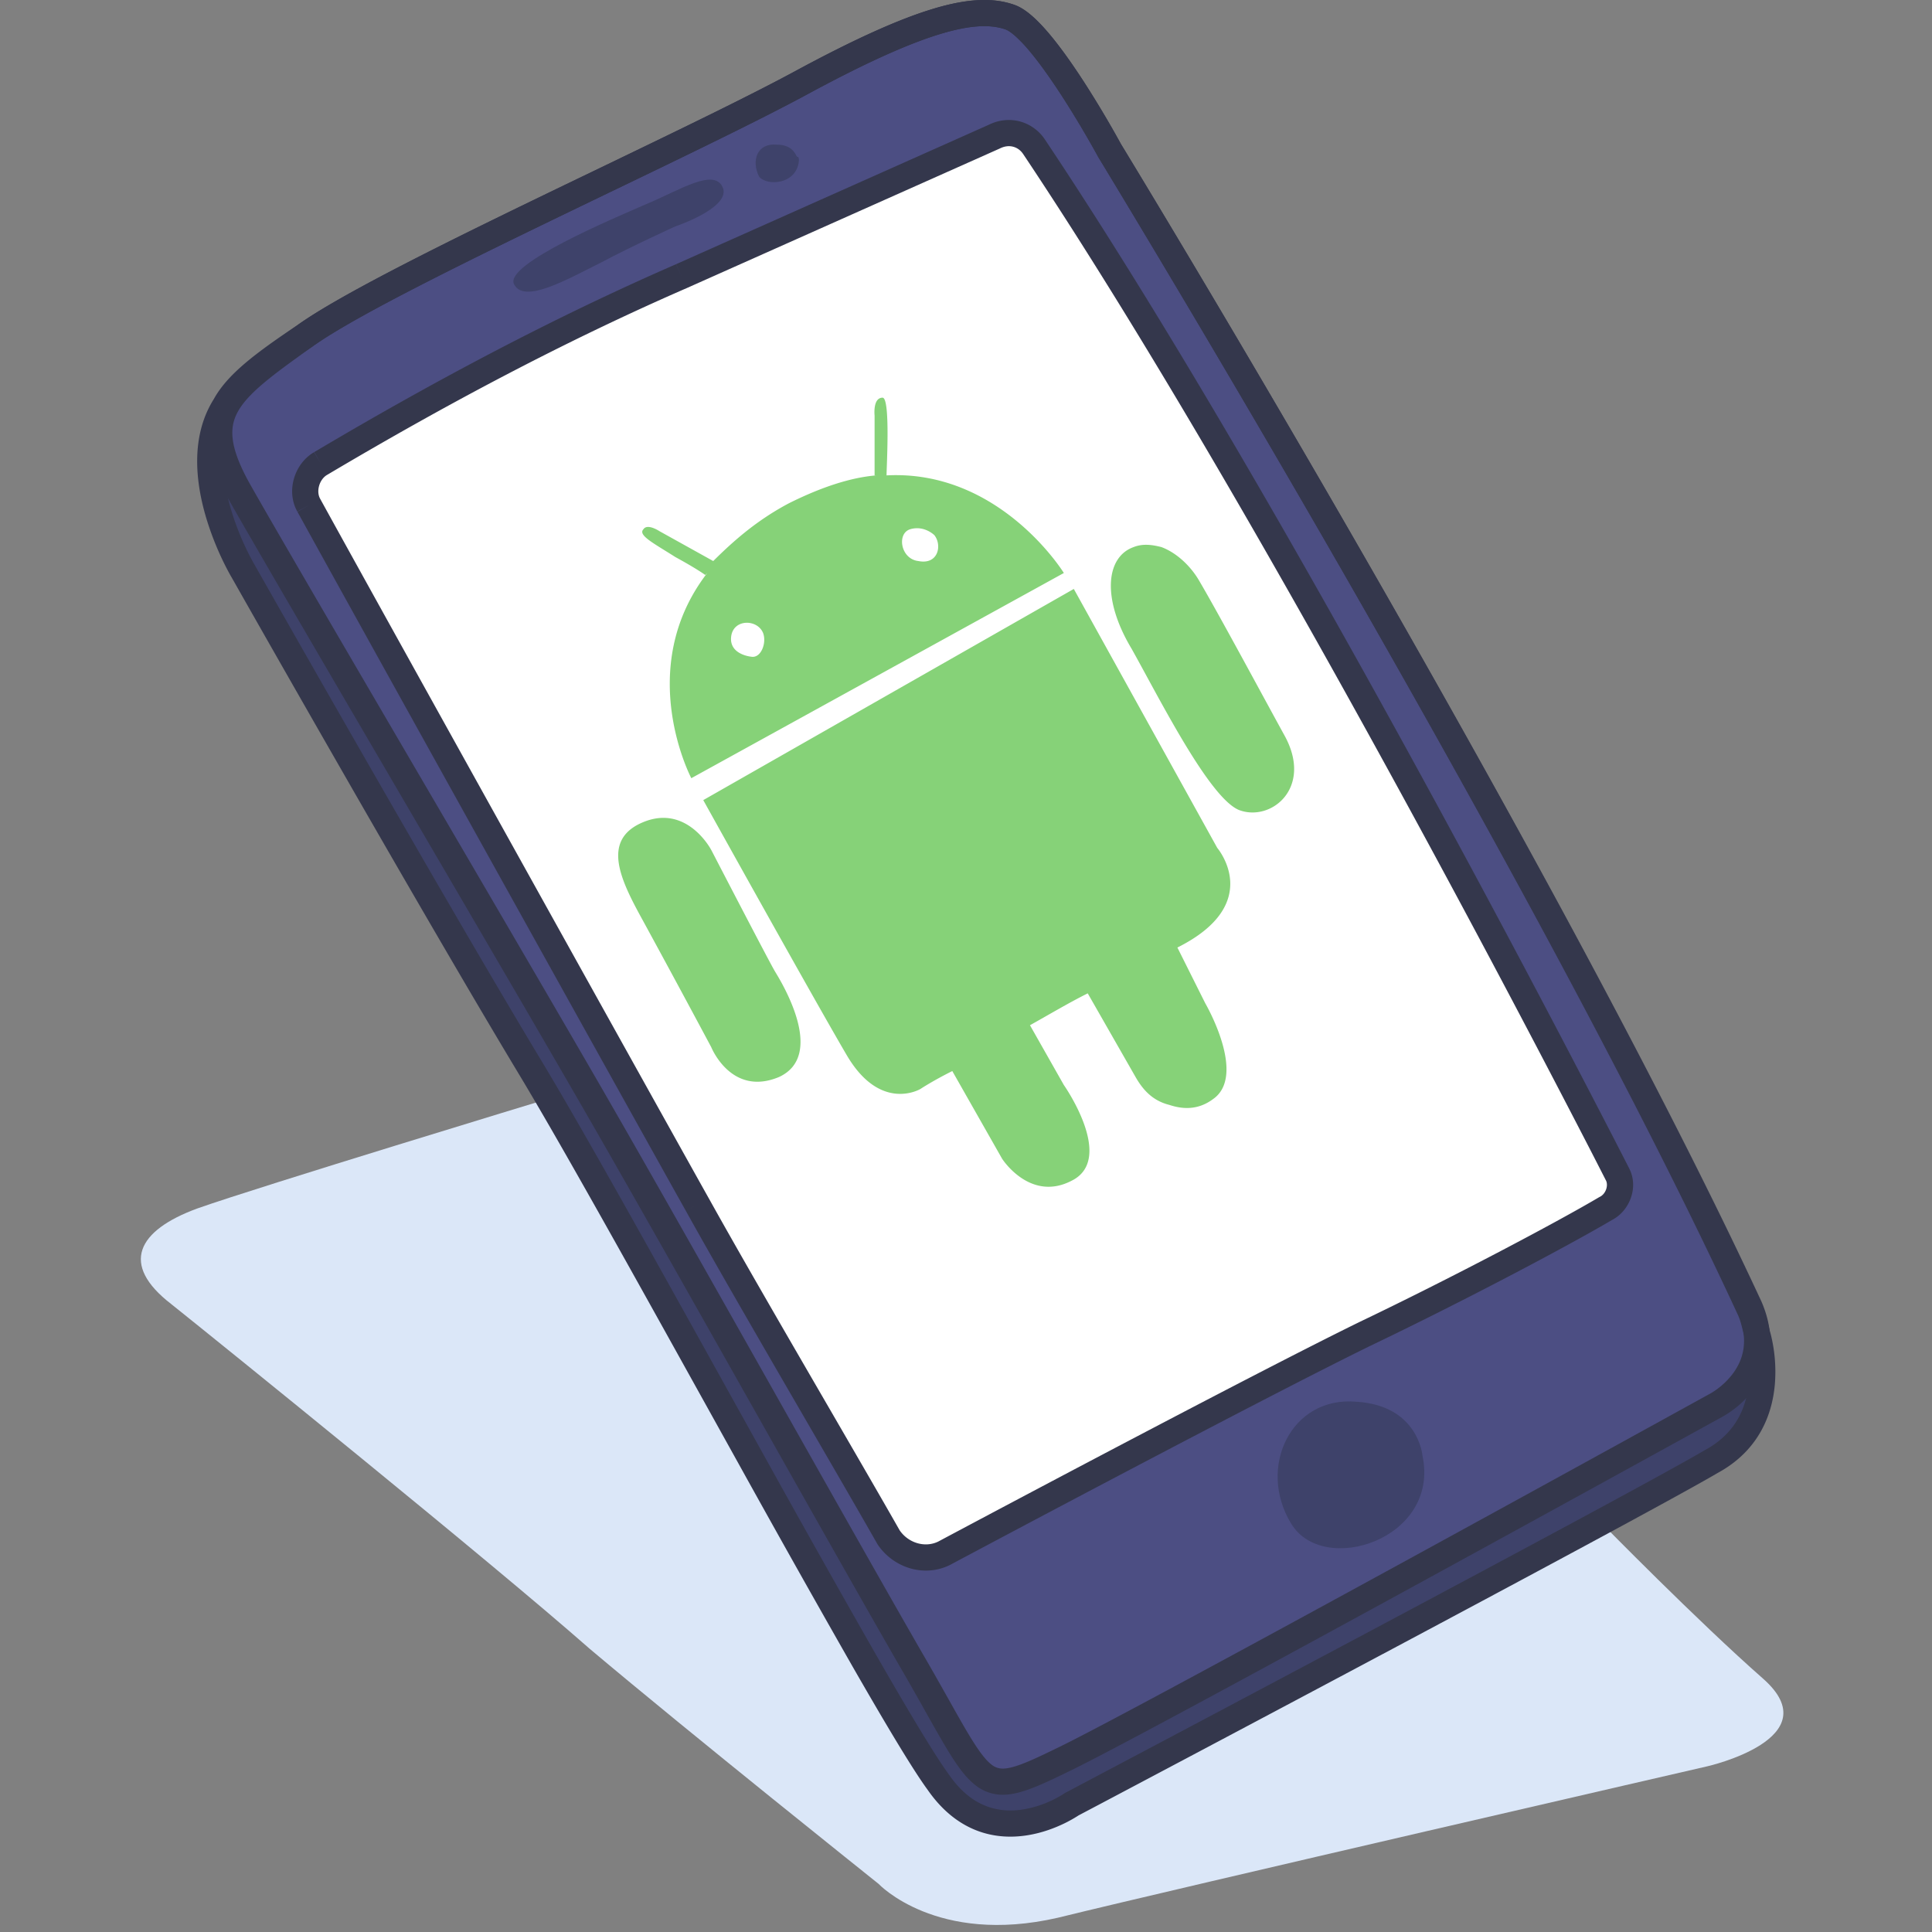 <svg width="96" height="96" fill="none" xmlns="http://www.w3.org/2000/svg"><rect width="100%" height="100%" fill="#808080" stroke="none"/><path d="M27.224 54.605S12.87 58.962 9.8 60.05c-2.97 1.089-3.86 2.772-1.287 4.752 2.475 1.98 15.839 12.77 20.788 17.125 5.049 4.256 14.354 11.68 14.354 11.68s2.87 3.07 8.91 1.684c6.037-1.485 32.27-7.524 32.27-7.524s6.137-1.385 2.772-4.355c-3.267-2.871-8.019-7.722-8.019-7.722" fill="#DBE7F8"/><path d="M87.31 66.286c-.098-.395-.197-.89-.395-1.286C76.52 42.529 55.139 7.486 55.139 7.486s-3.267-6.038-4.95-6.632c-1.682-.594-4.355 0-10.394 3.266-6.038 3.267-20.788 9.8-24.648 12.572-2.08 1.386-3.366 2.376-3.96 3.465-2.079 3.267.891 8.216.891 8.216s9.305 16.433 14.255 24.649c4.95 8.216 17.52 31.776 20.293 35.537 2.672 3.86 6.632 1.09 6.632 1.09s27.915-14.75 31.776-17.027c3.663-1.98 2.277-6.336 2.277-6.336z" fill="#3E426A"/><path d="M55.139 7.486s-3.267-6.038-4.95-6.632c-1.682-.594-4.355 0-10.394 3.266-6.038 3.267-20.788 9.8-24.648 12.572-3.861 2.772-5.445 3.86-3.267 7.721 2.178 3.861 13.067 22.372 17.521 30.094 4.455 7.72 12.077 21.381 15.839 27.915 3.86 6.632 3.267 7.127 7.721 4.95 4.455-2.178 32.27-17.522 32.27-17.522s3.169-1.584 1.684-4.95C76.52 42.53 55.139 7.487 55.139 7.487z" fill="#4C4E83"/><path d="M70.68 72.325s-.198-2.475-3.266-2.673c-3.267-.297-4.95 3.267-3.267 6.039 1.584 2.672 7.424.791 6.533-3.366zM39.696 7.981c0-.099 0-.198-.099-.198-.099-.198-.297-.594-.99-.594-.99-.099-1.286.792-.89 1.584.395.495 1.88.396 1.98-.792zM33.559 11.248s2.673-.891 2.376-1.881c-.396-1.09-2.178.099-3.861.792-1.584.693-7.028 2.97-6.533 3.96.495.99 2.573-.199 4.355-1.09 1.485-.791 3.663-1.781 3.663-1.781z" fill="#3E426A"/><path d="M15.939 23.028c-.693.396-.99 1.386-.594 2.078 3.266 5.94 16.531 29.797 19.303 34.746 2.475 4.455 7.424 12.869 9.503 16.532.594.89 1.782 1.286 2.772.791 4.454-2.375 16.036-8.513 20.887-10.888 4.553-2.178 9.8-4.95 11.977-6.237.594-.297.891-1.089.594-1.683 0 0-16.234-31.974-29.004-51.079-.396-.594-1.188-.89-1.98-.495l-15.541 6.93c-6.138 2.672-12.077 5.84-17.917 9.305z" fill="#fff"/><path d="M58.505 47.082c4.355-2.178 1.98-4.95 1.98-4.95l-7.128-12.868-18.412 10.493s5.444 9.8 7.127 12.67c1.683 2.871 3.663 1.684 3.663 1.684s.594-.396 1.584-.891l2.474 4.355s1.386 2.178 3.465 1.09c2.178-1.09-.396-4.752-.396-4.752l-1.683-2.97c.891-.495 1.881-1.089 2.87-1.584l2.377 4.158c.396.693.89 1.188 1.682 1.386.595.197 1.386.297 2.178-.297 1.683-1.188-.396-4.752-.396-4.752l-1.386-2.772zM44.052 23.622c0-.396.198-3.861-.198-3.861-.495 0-.396.89-.396.89v2.97h.099c-1.287.1-2.772.595-4.356 1.386-1.682.891-2.87 1.98-3.86 2.97l.099-.099-2.673-1.485s-.594-.396-.792-.099c-.297.297.495.693 1.584 1.386 1.089.594 1.485.891 1.485.891l.099-.099c-3.663 4.752-.792 10.196-.792 10.196l18.511-10.196s-3.168-5.147-8.81-4.85zM37.32 32.63s-1.09-.1-.99-.99c.099-.891 1.286-.891 1.583-.198.198.495-.099 1.287-.593 1.188zm8.315-4.752c-.891-.099-1.09-1.386-.396-1.584.693-.198 1.188.297 1.188.297.396.495.198 1.485-.792 1.287zM59.593 28.868c-.396-.693-1.089-1.386-1.88-1.683-.396-.099-.891-.198-1.386 0-1.386.495-1.584 2.574-.1 5.049 1.387 2.474 3.861 7.424 5.346 8.018 1.584.594 3.663-1.089 2.277-3.663-1.089-1.98-3.267-6.038-4.257-7.721zM35.34 42.232s-1.187-2.277-3.365-1.386c-2.178.89-1.089 2.97 0 4.95a880.843 880.843 0 0 1 3.366 6.236s.99 2.475 3.365 1.485c2.376-1.09.1-4.752-.198-5.247-.297-.495-3.167-6.038-3.167-6.038z" fill="#86D278"/><path fill-rule="evenodd" clip-rule="evenodd" d="M46.441.416c1.702-.503 2.943-.536 3.965-.175.326.115.636.338.91.582.283.25.572.562.855.9.568.68 1.15 1.515 1.67 2.316a50.768 50.768 0 0 1 1.83 3.067l.03.052.001.004.235.386A872.772 872.772 0 0 1 59.2 12.98c2.169 3.639 5.168 8.724 8.493 14.512C74.337 39.063 82.29 53.456 87.5 64.719c.2.404.316.89.398 1.237l.038.158c.003.009.007.02.01.035l.003.01.044.162a7.697 7.697 0 0 1 .2 2.446c-.124 1.481-.769 3.297-2.84 4.422-1.964 1.156-9.911 5.415-17.35 9.375a5824.964 5824.964 0 0 1-13.235 7.022l-1.176.621-.025.017a6.717 6.717 0 0 1-.688.383c-.45.218-1.09.47-1.834.587-.745.119-1.61.105-2.487-.227-.88-.334-1.728-.972-2.462-2.029-.721-.98-2.044-3.19-3.68-6.038a902.566 902.566 0 0 1-5.69-10.122l-1.753-3.157c-3.557-6.404-7.08-12.747-9.198-16.263-2.479-4.115-6.046-10.282-8.99-15.417a2279.449 2279.449 0 0 1-4.864-8.524l-.406-.717-.007-.011a8.766 8.766 0 0 1-.126-.223 14.646 14.646 0 0 1-1.154-2.792c-.495-1.69-.784-3.972.398-5.847.35-.635.883-1.209 1.562-1.786.685-.58 1.55-1.19 2.588-1.883 1.993-1.427 6.702-3.778 11.594-6.15 1.137-.551 2.287-1.105 3.42-1.65 3.787-1.825 7.384-3.558 9.695-4.808 3.032-1.64 5.257-2.631 6.956-3.133zM12.078 28.373l.566-.32.409.721a2071.06 2071.06 0 0 0 4.86 8.519c2.945 5.135 6.506 11.292 8.976 15.393 2.132 3.538 5.668 9.906 9.223 16.306l1.752 3.153a902.284 902.284 0 0 0 5.681 10.106c1.652 2.877 2.938 5.018 3.604 5.923l.011.015c.601.869 1.248 1.33 1.86 1.561.617.234 1.243.251 1.822.16a5.393 5.393 0 0 0 1.473-.474 5.447 5.447 0 0 0 .567-.318l.003-.002.001-.001a.646.646 0 0 1 .068-.041l.304.574-.304-.575h.002l1.205-.638a5995.516 5995.516 0 0 0 13.232-7.02c7.47-3.977 15.396-8.224 17.31-9.353a.718.718 0 0 1 .022-.012c1.583-.856 2.074-2.204 2.173-3.392a6.402 6.402 0 0 0-.198-2.144l-.008-.027v-.003a31.694 31.694 0 0 1-.067-.267c-.086-.354-.162-.668-.292-.927l-.008-.018C81.14 54.065 73.209 39.707 66.565 28.14A1059.09 1059.09 0 0 0 55.521 9.372l-.695-1.15-.242-.397.555-.339-.555.339a.692.692 0 0 1-.017-.03l-.008-.015-.027-.05a49.527 49.527 0 0 0-.492-.872 49.36 49.36 0 0 0-1.29-2.112c-.508-.782-1.057-1.568-1.576-2.189a7.229 7.229 0 0 0-.72-.761c-.226-.2-.387-.296-.481-.33-.662-.233-1.598-.266-3.163.197-1.568.463-3.7 1.403-6.705 3.03-2.341 1.265-5.98 3.019-9.775 4.846-1.127.543-2.268 1.093-3.392 1.638-4.95 2.4-9.539 4.698-11.412 6.043a.56.56 0 0 1-.019.013c-1.036.69-1.85 1.267-2.476 1.798-.626.532-1.03.991-1.273 1.437a.622.622 0 0 1-.023.038c-.883 1.388-.726 3.205-.258 4.801a13.347 13.347 0 0 0 1.132 2.686l.021.037.005.008.009.015-.566.32z" fill="#34374C"/><path fill-rule="evenodd" clip-rule="evenodd" d="M46.441.416c1.702-.503 2.943-.536 3.965-.175.326.115.636.338.91.582.283.25.572.562.855.9.568.68 1.15 1.515 1.67 2.316a50.768 50.768 0 0 1 1.83 3.067l.03.052.001.004.235.386a901.188 901.188 0 0 1 3.263 5.43c2.169 3.637 5.168 8.72 8.492 14.502 6.647 11.56 14.603 25.933 19.812 37.147l.006.011c.848 1.923.37 3.407-.358 4.387a5.072 5.072 0 0 1-1.574 1.377l-.021.012a.684.684 0 0 1-.016.008l-1.2.661a5542.927 5542.927 0 0 1-13.262 7.281c-7.502 4.103-15.588 8.494-17.832 9.591-1.093.534-1.96.949-2.673 1.125-.37.092-.734.13-1.096.073a2.168 2.168 0 0 1-.995-.436c-.56-.428-1.045-1.154-1.594-2.088-.264-.447-.556-.967-.888-1.556l-.07-.126c-.362-.644-.773-1.374-1.253-2.198l-.002-.003c-1.758-3.054-4.36-7.664-7.084-12.494l-.578-1.023c-2.933-5.198-5.95-10.54-8.176-14.398-2.059-3.569-5.502-9.46-8.823-15.14-3.848-6.584-7.532-12.885-8.701-14.958-1.126-1.996-1.406-3.5-.634-4.902.36-.655.923-1.233 1.603-1.804.654-.549 1.46-1.128 2.372-1.782l.113-.08c1.987-1.427 6.703-3.782 11.603-6.158 1.137-.551 2.287-1.105 3.42-1.65 3.787-1.825 7.384-3.558 9.695-4.808 3.032-1.64 5.257-2.631 6.956-3.133zm38.5 68.853.016-.009.075-.043a3.771 3.771 0 0 0 1.076-.967c.484-.652.848-1.642.215-3.081C81.138 54.01 73.208 39.68 66.566 28.128A1074.662 1074.662 0 0 0 55.52 9.372l-.695-1.15-.242-.397.555-.339-.555.339a.692.692 0 0 1-.017-.03l-.002-.003-.006-.012-.027-.05a49.527 49.527 0 0 0-.492-.872 49.36 49.36 0 0 0-1.29-2.112c-.508-.782-1.057-1.568-1.576-2.189a7.229 7.229 0 0 0-.72-.761c-.226-.2-.387-.296-.481-.33-.662-.233-1.598-.266-3.163.197-1.568.463-3.7 1.403-6.705 3.03-2.341 1.265-5.98 3.019-9.775 4.846-1.127.543-2.268 1.093-3.392 1.638-4.95 2.4-9.539 4.698-11.412 6.043l-.088.063c-.934.67-1.704 1.223-2.319 1.74-.634.533-1.055.988-1.3 1.435-.442.8-.425 1.771.627 3.636 1.168 2.07 4.837 8.347 8.677 14.916 3.322 5.683 6.771 11.584 8.841 15.172 2.23 3.864 5.25 9.212 8.183 14.408l.577 1.023c2.725 4.83 5.322 9.433 7.078 12.483.485.833.9 1.57 1.262 2.214l.069.122c.333.594.619 1.102.875 1.538.564.956.934 1.462 1.264 1.714a.873.873 0 0 0 .407.185c.14.022.322.014.583-.05.55-.136 1.278-.477 2.413-1.032 2.21-1.08 10.26-5.45 17.78-9.563a5044.187 5044.187 0 0 0 13.26-7.28l1.202-.662c0-.001.001-.001.315.568l-.314-.569.023-.012z" fill="#34374C"/><path fill-rule="evenodd" clip-rule="evenodd" d="M49.12 6.205c1.1-.542 2.234-.123 2.798.722 6.402 9.578 13.664 22.37 19.32 32.754a861.318 861.318 0 0 1 8.999 16.978c.235.456.416.81.538 1.049l.139.272.046.091v.002l-.579.294.58-.294.002.004c.466.932.012 2.09-.862 2.543-2.21 1.304-7.457 4.075-12.008 6.252-4.84 2.37-16.407 8.5-20.865 10.877l-.015.008c-1.315.657-2.848.12-3.603-1.013a.625.625 0 0 1-.024-.04c-.81-1.425-2.063-3.586-3.437-5.956-2.136-3.684-4.564-7.87-6.069-10.58l.568-.316-.568.317c-2.772-4.951-16.031-28.797-19.303-34.745l.003.005.565-.323-.57.314.002.004c-.578-1.02-.148-2.393.834-2.958a.09.09 0 0 1-.004.003l.332.559-.323-.565-.005.003c5.855-3.473 11.817-6.653 17.983-9.338h-.003l.265.594-.26-.595 15.525-6.922zm1.716 1.444c-.226-.34-.668-.514-1.148-.274a.713.713 0 0 1-.026.012l-15.547 6.932c-6.106 2.659-12.02 5.813-17.845 9.268l-.009.005c-.399.228-.56.828-.352 1.192l.005.01c3.266 5.937 16.53 29.792 19.3 34.74l.002.002c1.503 2.706 3.91 6.858 6.039 10.527 1.371 2.365 2.626 4.529 3.449 5.978.434.634 1.264.88 1.921.556 4.457-2.377 16.039-8.514 20.899-10.894l.005-.003c4.544-2.173 9.772-4.936 11.928-6.21a.62.62 0 0 1 .04-.021c.299-.15.426-.562.304-.81l-.001-.001-.001-.002-.044-.086-.138-.27-.536-1.047a860.164 860.164 0 0 0-8.984-16.95c-5.653-10.378-12.893-23.127-19.26-32.654z" fill="#34374C"/></svg>